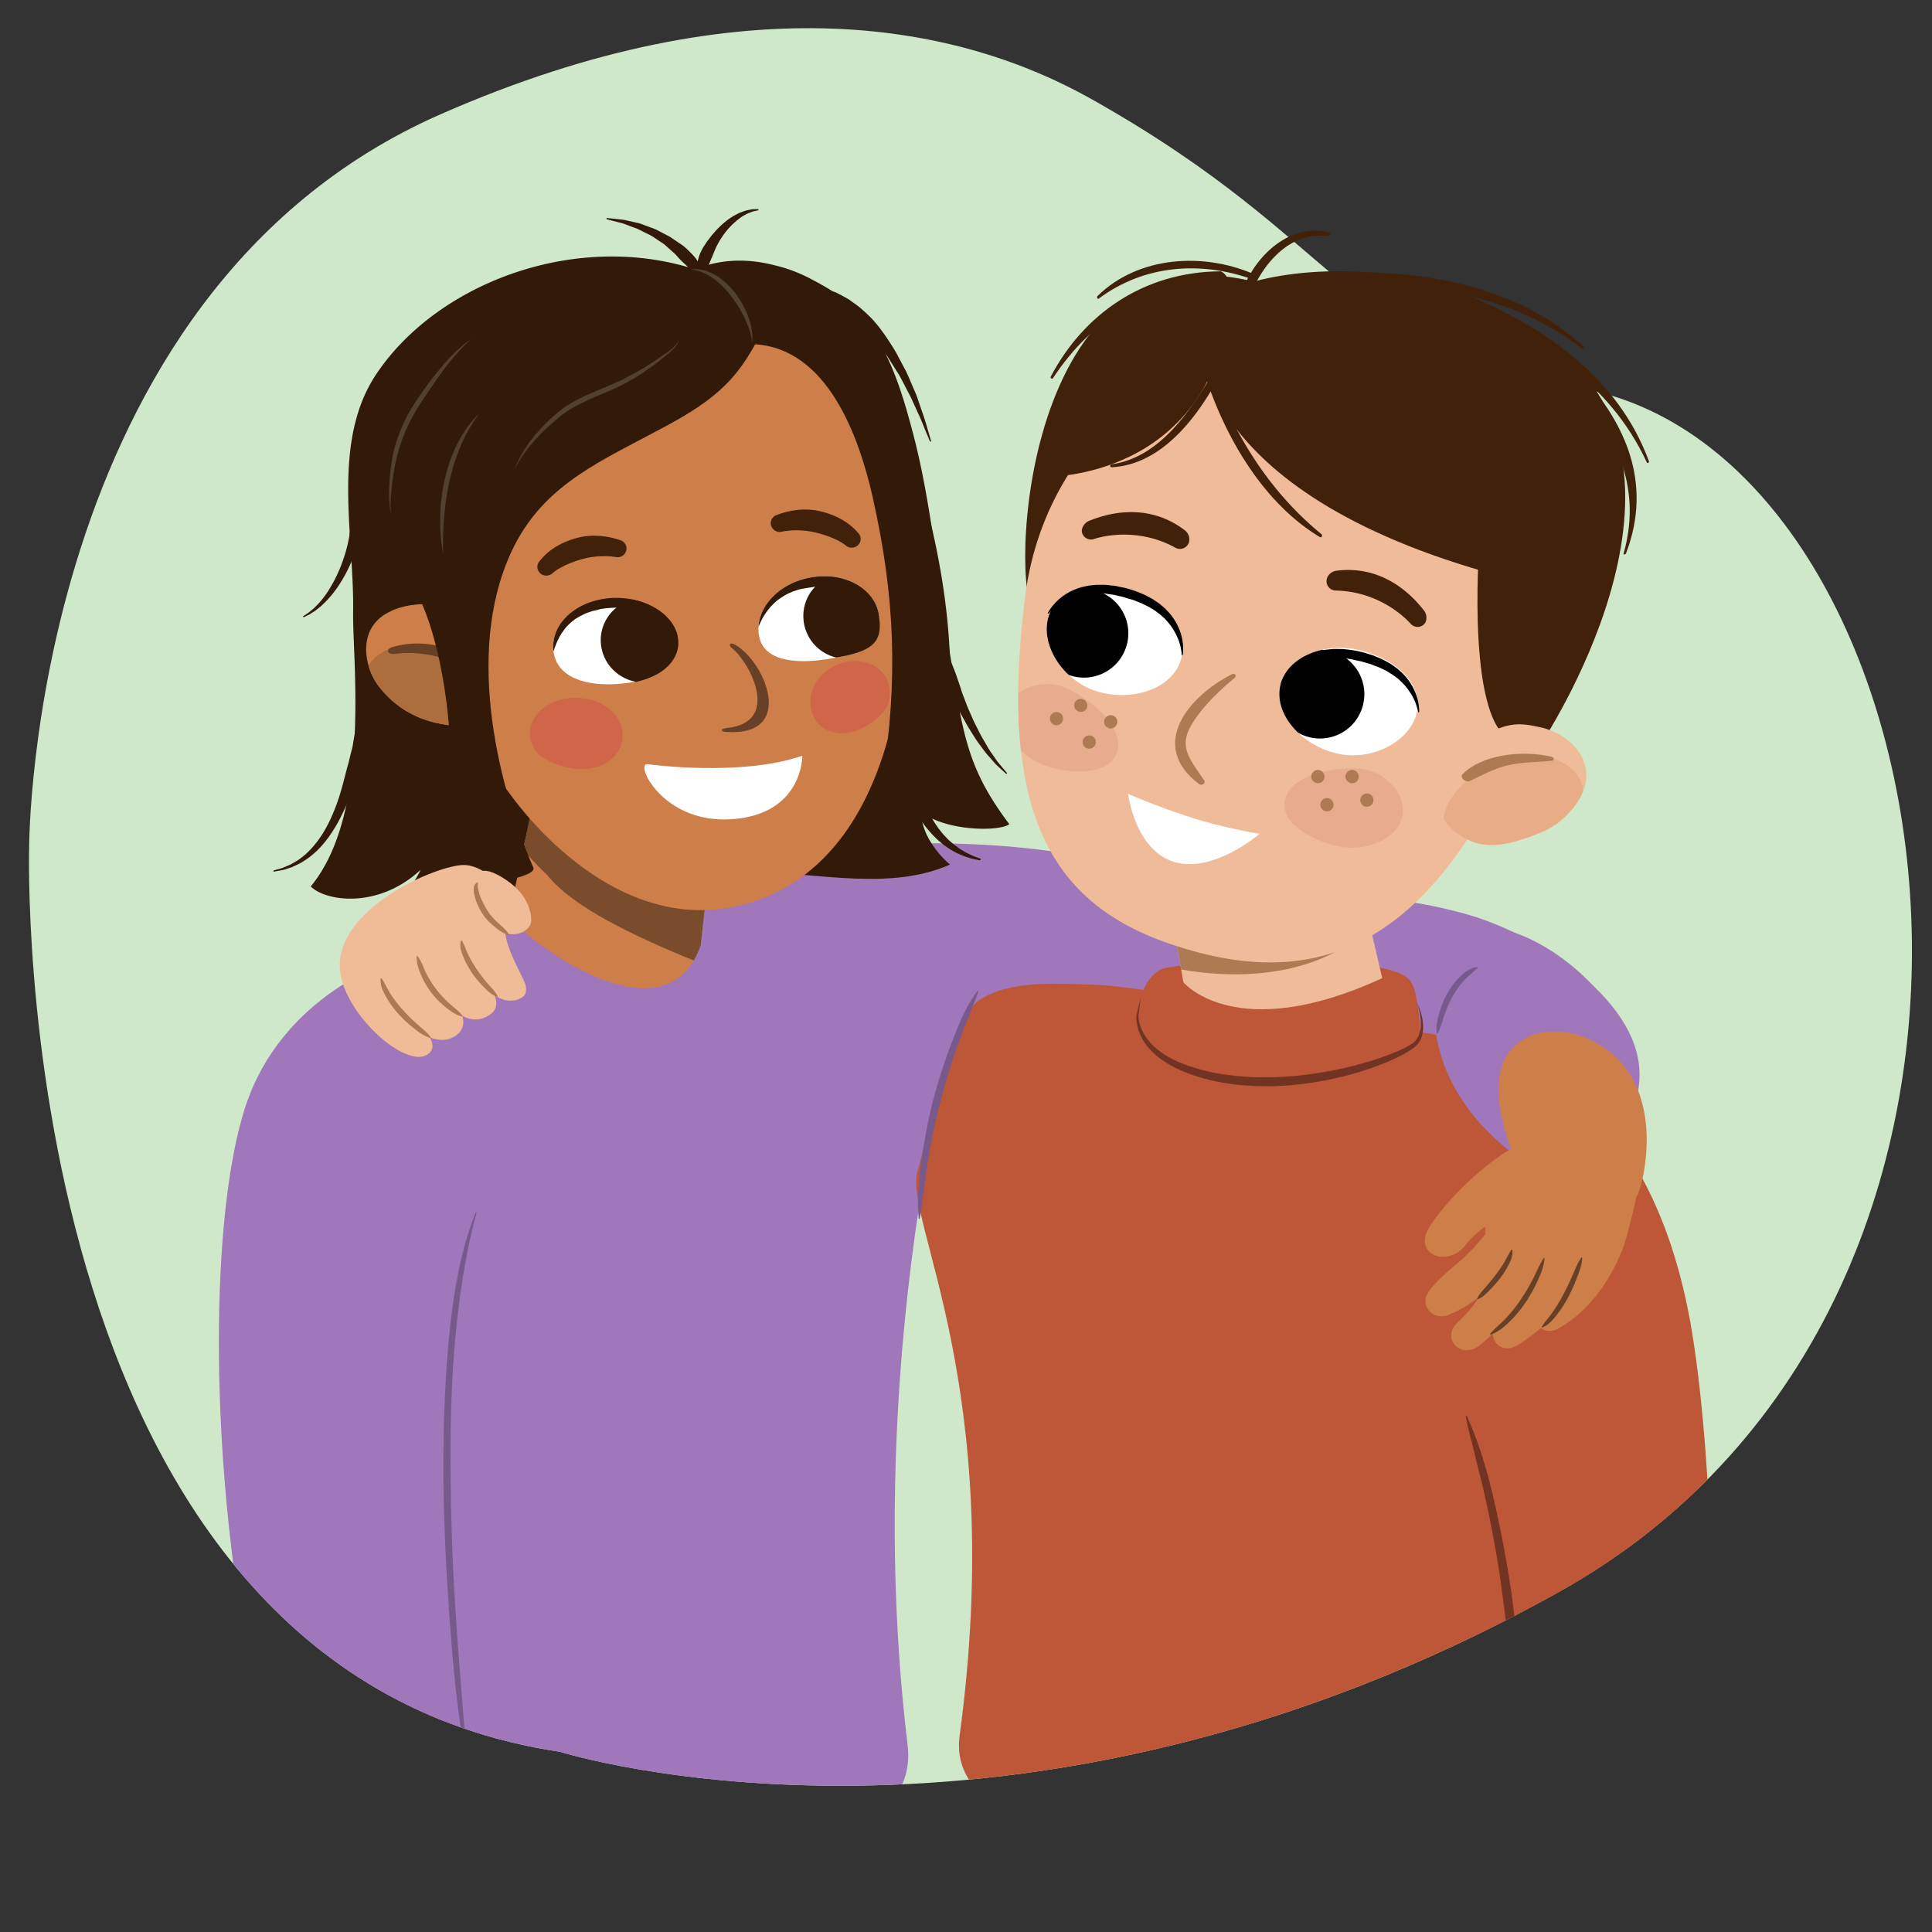 <svg role="document"  aria-labelledby="LAW1_LA5_title" xmlns="http://www.w3.org/2000/svg" xmlns:xlink="http://www.w3.org/1999/xlink" viewBox="0 0 380 380"><rect x="0" y="0" width="380" height="380" fill="#333333" stroke="none"/><switch><g><defs><path id="LAW1_LA5a" d="M110.18 344.564s89.426 28.233 196.408-31.433c104.519-58.292 78.531-222.817 4.689-236.708-49.257-9.267-45.559-28.189-96.553-56.909-25.453-14.335-67.463-23.65-128.028 2.943C5.731 58.008 5.731 166.611 5.731 166.611S1 328.32 110.18 344.564z"/></defs><clipPath id="LAW1_LA5b"><use xlink:href="#LAW1_LA5a" overflow="visible"/></clipPath><path d="M110.18 344.564s89.426 28.233 196.408-31.433c104.519-58.292 78.531-222.817 4.689-236.708-49.257-9.267-45.559-28.189-96.553-56.909-25.453-14.335-67.463-23.65-128.028 2.943C5.731 58.008 5.731 166.611 5.731 166.611S1 328.32 110.18 344.564z" clip-path="url(#LAW1_LA5b)" fill="#cfe8ca"/><path d="M322.42 212.71c1.328-15.477-20.055-28.971-33.787-32.843-21.658-6.107-39.339-3.471-37.024 8.389 2.315 11.861 7.116 35.938 23.097 32.358 15.981-3.58 45.394 19.14 47.714-7.904z" clip-path="url(#LAW1_LA5b)" fill="#a077ba"/><path d="M188.616 195.298c-4.952 5.668-21.427 19.351 16.287 52.644l14.302-12.237-12.245-25.032 6.552-19.828c0 .001-19.944-1.215-24.896 4.453z" clip-path="url(#LAW1_LA5b)" fill="#333564"/><path d="M166.475 165.602c11.835 1.437 53.363-4.755 85.121 19.45s33.088 21.954 9.34 23.386c-23.749 1.433-38.519-6.851-96.954 4.239-35.606 6.759-32.61-51.338 2.493-47.075z" clip-path="url(#LAW1_LA5b)" fill="#a077ba"/><path d="M69.456 120.335c.238-15.124-4.378-33.508 4.636-46.872 12.103-17.953 39.312-28.028 62.636-20.48 5.128-2.128 10.461-2.135 15.594-.814a29.633 29.633 0 017.724 2.998 45.72 45.72 0 012.669 1.483c10.468 6.315 13.982 17.661 16.885 28.667 3.594 13.636 5.005 29.463 7.266 43.378 2.531 15.58 3.288 22.343 11.66 33.412-2.031 1.539-12.961 1.346-17.366-2.524.022 4.181 2.902 8.018 5.678 10.471-18.915 8.311-42.26-5.616-75.181 5.688-19.046 8.901-33.744 4.788-35.232 4.618 2.789-2.742 6.535-9.488 6.288-9.261-8.415 7.798-18.763 6.131-21.588 3.252 11.942-14.514 8.181-44.256 8.331-54.016z" clip-path="url(#LAW1_LA5b)" fill="#321908"/><path d="M189.738 197.198c.746-6.296-20.99 65.039-11.237 145.893 4.395 36.434-101.336 12.346-102.161-3.303-.806-15.279-9.419-47.753 5.318-154.227.19-1.369 2.029-.918 3.278-1.707 52.851-33.381 90.523-2.46 102.184 6.099 5.282 3.877 2.618 7.245 2.618 7.245z" clip-path="url(#LAW1_LA5b)" fill="#a077ba"/><g clip-path="url(#LAW1_LA5b)" fill="#321908"><path d="M119.294 43.106l1.064.282 1.222.316c.472.12 1.014.235 1.554.468l1.768.667c.631.2 1.247.567 1.901.879.639.343 1.344.612 1.953 1.073.626.418 1.265.843 1.901 1.269a603.81 603.81 0 011.694 1.511c.578.47 1.012 1.075 1.515 1.566.491.507 1.035.93 1.456 1.429.437.481.871.926 1.288 1.328.434.393.77.801 1.089 1.155.319.353.611.658.862.906.5.498.826.771.826.771l.206-.107s-.083-.398-.303-1.074a21.886 21.886 0 00-.436-1.211c-.186-.462-.378-.999-.72-1.507a30.436 30.436 0 00-1.069-1.676c-.356-.621-.922-1.127-1.457-1.688-.571-.526-1.122-1.114-1.84-1.53l-2.045-1.384-2.186-1.138c-.698-.412-1.478-.624-2.19-.91-.727-.25-1.389-.573-2.1-.69l-1.932-.438c-.593-.159-1.14-.198-1.625-.253l-1.255-.132c-.699-.07-1.097-.108-1.097-.108l-.044.226z"/><path d="M149.157 41.128l-.908.02c-.286-.021-.641.08-1.057.16-.431.063-.863.236-1.348.412-.502.149-.959.456-1.5.709-.492.308-1.022.644-1.514 1.047-.499.4-1.002.827-1.468 1.31-.496.456-.91.992-1.365 1.503-.406.543-.849 1.068-1.21 1.638-.185.281-.379.559-.55.842-.161.29-.298.589-.44.879-.283.579-.426 1.203-.575 1.773-.1.594-.201 1.145-.202 1.675.004.53-.009 1.001.089 1.432.089.426.127.784.265 1.076.235.581.407.873.407.873l.229-.043s.1-.348.201-.884c.037-.266.176-.595.264-.951.068-.356.271-.753.392-1.178.142-.425.361-.876.523-1.353.252-.463.4-.977.656-1.483.206-.524.42-1.068.665-1.618.21-.568.546-1.081.829-1.631.345-.506.654-1.049 1.044-1.516.358-.495.76-.937 1.163-1.36.394-.432.838-.777 1.233-1.141.435-.299.815-.664 1.234-.865.409-.232.784-.463 1.139-.574.354-.129.651-.288.947-.328.562-.125.885-.195.885-.195l-.028-.229zM69.17 91.281s-.089.534-.166 1.461c-.033.467-.107 1.022-.08 1.675.015.649.034 1.391.084 2.196.019.774.059 1.605.123 2.478-.046.842-.037 1.763-.04 2.631-.072 1.016-.136 1.916-.271 2.907a24.147 24.147 0 01-.577 2.977c-.248.99-.551 1.969-.898 2.918a26.651 26.651 0 01-1.144 2.739 23.93 23.93 0 01-1.325 2.444c-.446.766-.943 1.44-1.413 2.058l-.714.854c-.239.258-.483.49-.706.716-.433.467-.9.767-1.239 1.079-.748.522-1.2.801-1.2.801l.106.206.347-.17c.224-.119.569-.264.98-.502.384-.267.91-.534 1.406-.969.255-.209.536-.425.815-.669l.839-.811c.554-.587 1.15-1.242 1.7-1.989.294-.362.564-.755.825-1.165.274-.405.541-.824.788-1.266.517-.87.994-1.798 1.433-2.764.445-.963.852-1.963 1.2-2.985.37-1.015.67-2.056.935-3.095.28-1.034.461-2.154.546-3.097a27.238 27.238 0 00-.133-3.036 55.993 55.993 0 00-.528-2.563c-.188-.752-.393-1.435-.575-2.049-.202-.607-.307-1.17-.447-1.615a20.9 20.9 0 00-.437-1.413l-.234.018zM184.699 123.502l-.149.34c-.098.223-.247.527-.307 1.02-.111.498-.109 1.053-.109 1.709.038.642.114 1.366.269 2.133.15.76.358 1.579.592 2.397.228.857.513 1.703.825 2.597.312.881.754 1.797 1.173 2.707.412.922.896 1.819 1.343 2.735.428.923.959 1.803 1.431 2.686.462.889 1.011 1.719 1.511 2.534a24.356 24.356 0 001.548 2.285c.523.709.995 1.387 1.522 1.954l1.373 1.579c.439.443.848.806 1.176 1.112l1.029.95.161-.165-.889-1.063c-.281-.336-.622-.745-1.015-1.212a366 366 0 00-1.163-1.685c-.447-.597-.834-1.313-1.264-2.053-.432-.737-.894-1.508-1.295-2.353-.417-.834-.876-1.677-1.251-2.583-.384-.9-.821-1.79-1.159-2.725-.337-.933-.738-1.845-1.014-2.777-.288-.935-.615-1.809-.91-2.708-.627-1.768-1.345-3.386-1.927-4.733-.124-.338-.264-.66-.395-.967-.114-.308-.209-.603-.322-.88-.168-.551-.337-1.049-.402-1.43-.116-.387-.112-.756-.126-.996l-.025-.369-.231-.039zM147.041 65.538l.071.395c.05.277.064.581.026 1.037-.068.883-.432 2.108-1.127 3.493a30.456 30.456 0 01-1.226 2.197c-.24.378-.489.767-.743 1.163l-.197.295-.186.256-.444.621c-.591.83-1.133 1.782-1.772 2.552-.623.816-1.239 1.661-2.003 2.426-.725.789-1.457 1.574-2.264 2.269-.392.359-.784.716-1.166 1.069-.398.34-.808.655-1.202.978a43.883 43.883 0 01-2.334 1.799c-.756.557-1.462 1.101-2.151 1.553a116.489 116.489 0 01-3.317 2.218c-.805.532-1.268.834-1.268.834l.119.199 1.36-.682c.876-.421 2.094-1.074 3.554-1.879.739-.386 1.506-.862 2.329-1.348.835-.472 1.669-1.038 2.53-1.635.43-.298.877-.589 1.314-.906l1.29-1.007c.893-.655 1.724-1.411 2.549-2.176.867-.719 1.619-1.588 2.406-2.405.835-.814 1.42-1.666 2.033-2.495l.436-.626.246-.359.194-.336a15.3 15.3 0 00.696-1.34c.42-.887.748-1.762.976-2.6.469-1.666.501-3.203.201-4.211-.121-.49-.337-.915-.481-1.106-.153-.215-.232-.33-.232-.33l-.217.087z"/><path d="M161.138 89.765l-.19-.325c-.115-.218-.226-.514-.335-.951a18.904 18.904 0 01-.278-1.592 13.688 13.688 0 00-.46-2.118l-.668-2.43c-.198-.869-.573-1.756-.941-2.684-.376-.926-.723-1.891-1.159-2.867-.462-.924-.868-1.864-1.39-2.801-.516-.938-.99-1.905-1.578-2.792l-.843-1.338c-.278-.444-.648-.824-.965-1.226-.34-.386-.663-.774-1.004-1.133l-.062-.068-.086-.08-.034-.029-.134-.114-.264-.228c-.182-.146-.359-.292-.533-.435-.368-.281-.662-.572-1.059-.822l-1.135-.698c-.719-.47-1.411-.726-2.013-1.009a17.224 17.224 0 00-1.584-.623 22.354 22.354 0 00-1.417-.454l-.116.2s.393.374 1.113.965l1.289 1.054c.483.403 1.082.828 1.605 1.333.545.49 1.143.975 1.768 1.669.156.163.315.328.477.494l.246.247.127.123.031.031.016.015.008.007c.049.049-.057-.056-.044-.041l.053.065c.276.359.581.702.879 1.06.647.678 1.242 1.452 1.864 2.236.657.759 1.172 1.635 1.753 2.473.571.841 1.074 1.782 1.606 2.654.475.863.89 1.767 1.323 2.617.431.854.85 1.682 1.153 2.534.328.833.638 1.621.926 2.348.309.734.503 1.349.66 1.98.153.612.307 1.158.475 1.594.162.432.358.791.498.987l.228.3.194-.128zM161.709 56.916s.473.387 1.329 1.002c.43.303.97.663 1.462 1.157.514.491 1.121.923 1.722 1.559.304.306.622.625.949.956.338.314.679.65 1 1.031.649.747 1.385 1.478 2.075 2.313.738.791 1.458 1.643 2.216 2.501a48.086 48.086 0 012.095 2.692l1.874 2.984c.662.973 1.123 1.979 1.631 2.941.486.972 1.015 1.878 1.414 2.806l1.173 2.584c.754 1.593 1.234 2.984 1.652 3.924l.623 1.496.22-.073-.449-1.553c-.305-.986-.67-2.412-1.265-4.082-.289-.839-.602-1.748-.93-2.709-.307-.97-.802-1.946-1.223-2.984-.447-1.027-.869-2.13-1.444-3.129l-1.648-3.11c-.659-1.114-1.294-2.063-1.964-3.069-.682-.974-1.365-1.93-2.128-2.779-.732-.873-1.549-1.632-2.332-2.331-.756-.726-1.618-1.276-2.352-1.828-.353-.284-.759-.506-1.142-.712-.381-.207-.735-.412-1.074-.583-.341-.164-.647-.358-.946-.461l-.831-.273c-1.007-.325-1.601-.475-1.601-.475l-.106.205zM71.1 138.593s-.207.599-.497 1.654a20.054 20.054 0 00-.448 1.923c-.131.75-.281 1.595-.445 2.517-.078.448-.164.915-.248 1.399a8.91 8.91 0 01-.299 1.466c-.273.988-.445 1.993-.801 3.129l-.891 3.427a50.88 50.88 0 01-1.052 3.483 40.842 40.842 0 01-1.343 3.364 28.229 28.229 0 01-1.653 3.079 21.373 21.373 0 01-1.953 2.61c-.696.766-1.399 1.47-2.141 2.001-.698.599-1.466.954-2.103 1.355-.69.286-1.288.571-1.799.751l-1.651.471.039.226 1.731-.308c.542-.128 1.187-.361 1.934-.603.696-.352 1.543-.662 2.333-1.226.838-.494 1.645-1.17 2.461-1.919.809-.76 1.559-1.655 2.279-2.617a29.89 29.89 0 001.968-3.119 42.147 42.147 0 001.649-3.408c.989-2.325 1.893-4.685 2.546-6.932.338-1.084.525-2.297.681-3.392.211-1.107.136-2.128.181-3.08.029-.955-.034-1.772-.061-2.534-.05-.751-.057-1.416-.08-1.965a28.386 28.386 0 00-.106-1.726l-.231-.026zM178.005 151.126l.226-.061c.599.891 1.09 1.799 1.563 2.701.487.898.924 1.801 1.377 2.685.45.888.868 1.773 1.265 2.672.397.896.838 1.774 1.347 2.613.255.42.55.809.821 1.22.296.392.614.764.92 1.151l1.021 1.068c.373.32.739.655 1.125.967.409.28.794.601 1.212.874.431.252.854.529 1.302.763.459.211.913.443 1.382.642l1.321.487c.011.027.028.054.041.08-.056.08-.128.155-.212.225l-1.327-.267c-.509-.137-1.01-.309-1.521-.464-.5-.179-.983-.407-1.479-.611-.482-.231-.949-.497-1.419-.76-.45-.289-.885-.606-1.332-.911l-1.235-1.036c-.38-.38-.772-.752-1.141-1.143-.346-.406-.71-.806-1.046-1.224a31.775 31.775 0 01-1.855-2.619 14.524 14.524 0 01-1.342-2.871c-.66-1.999-1.065-4.054-1.014-6.181z"/></g><path d="M137.811 185.959l3.576-32.607-34.402-5.564s-4.548 21.608-6.973 32.829c10.23 9.665 31.745 22.495 37.799 5.342z" clip-path="url(#LAW1_LA5b)" fill="#ce7f49"/><g clip-path="url(#LAW1_LA5b)"><defs><path id="LAW1_LA5c" d="M137.811 185.959l3.576-32.607-34.402-5.564s-4.548 21.608-6.973 32.829c10.23 9.665 31.745 22.495 37.799 5.342z"/></defs><clipPath id="LAW1_LA5d"><use xlink:href="#LAW1_LA5c" overflow="visible"/></clipPath><g clip-path="url(#LAW1_LA5d)"><defs><path id="LAW1_LA5e" d="M140.133 187.252l3.815-32.592-39.778-5.897s-5.047 21.577-7.737 32.782c5.096 10.208 21.704 21.297 43.7 5.707z"/></defs><clipPath id="LAW1_LA5f"><use xlink:href="#LAW1_LA5e" overflow="visible"/></clipPath><path d="M99.614 152.525c.1-1.205.386-2.404.947-3.576 2.285-4.763 10.796-1.079 8.519 3.668-.887 1.848.297 4.389 2.12 6.868 7.336 7.476 17.08 12.845 27.826 16.32 2.316.624 4.591 1.249 6.736 1.961 3.318 1.101 3.178 4.628 1.212 6.489.881.383 1.758.775 2.621 1.188 5.337 2.557 1.406 9.48-4.149 7.154-10.091-4.227-30.91-11.699-37.85-20.532-4.924-4.593-9.025-10.005-9.983-16.012-.247-1.559.665-2.797 2.001-3.528z" opacity=".8" clip-path="url(#LAW1_LA5f)" fill="#674025"/></g></g><path d="M93.137 68.983c5.2-4.974 17.561-9.417 27.117-10.521 7.349-1.971 15.099-2.454 22.46-1.229 25.858 4.298 34.084 32.883 35.2 55.322 1.212 24.379-4.96 59.454-33.135 65.702-15.347 3.402-29.283-5.042-39.391-15.922-10.64-11.456-17.682-27.251-21.261-42.076-9.142-37.858 4.038-46.52 9.01-51.276z" clip-path="url(#LAW1_LA5b)" fill="#ce7f49"/><path d="M142.986 143.191c10.78-1.142 4.445-12.974 1.034-15.653-.868-.681-.479-1.301.51-.758 5.968 3.279 12.174 18.1-1.692 17.179-1.265-.085-1.146-.631.148-.768z" clip-path="url(#LAW1_LA5b)" fill="#674025"/><path d="M108.81 127.322c.111 5.252 5.197 7.571 11.987 7.243 12.497-.603 12.305-7.201 12.326-7.86.14-4.419-5.253-8.819-12.046-8.698-6.796.121-12.379 4.065-12.267 9.315z" clip-path="url(#LAW1_LA5b)" fill="#fff"/><g clip-path="url(#LAW1_LA5b)"><path d="M75.618 120.894c5.088-3.239 11.993-1.984 17.352-.948 1.955.379 1.898 2.4.65 3.203.031.036.076.055.103.096.046.065.077.136.121.203 2.042 1.999 2.689 4.826 3.046 7.728.553 2.586.835 5.246 1.213 7.872.067.107.146.206.191.34 1.398 4.138-6.325 3.577-9.02 3.342-6.593-.574-11.494-3.383-14.871-7.867-2.747-3.648-4.029-10.63 1.215-13.969z" fill="#ce7f49"/><defs><path id="LAW1_LA5g" d="M75.618 120.894c5.088-3.239 11.993-1.984 17.352-.948 1.955.379 1.898 2.4.65 3.203.031.036.076.055.103.096.046.065.077.136.121.203 2.042 1.999 2.689 4.826 3.046 7.728.553 2.586.835 5.246 1.213 7.872.067.107.146.206.191.34 1.398 4.138-6.325 3.577-9.02 3.342-6.593-.574-11.494-3.383-14.871-7.867-2.747-3.648-4.029-10.63 1.215-13.969z"/></defs><clipPath id="LAW1_LA5h"><use xlink:href="#LAW1_LA5g" overflow="visible"/></clipPath><path d="M77.717 127.265c5.376-1.435 11.316.925 15.448 3.932.907.66.764 1.632.176 2.253 2.029 2.426 1.71 6.579 2.278 9.341.178.864-.671 1.66-1.564 1.759-7.674.862-14.86-1.065-20.439-5.733-1.003.622-2.667.346-2.746-1.063-.261-4.689 1.509-9.067 6.847-10.489z" clip-path="url(#LAW1_LA5h)" fill="#ad6e3e"/><path d="M77.198 127.265c5.669-1.667 10.888-.102 16.081 2.08 1.367.575.409 2.521-.967 1.944-4.556-1.915-9.421-3.377-14.646-2.682-1.491.199-1.908-.918-.468-1.342z" clip-path="url(#LAW1_LA5h)" fill="#674025"/></g><path d="M79.04 112.765c-1.615-1.339-.459-34.101 10.183-44.164 9.715-9.191 23.841-12.976 37.194-13.218.48-1.802 2.047-3.316 4.474-2.964 3.098.449 6.466 1.773 9.281 3.708 1.912-.538 4.329-.24 6.528.01 1.239.05 2.477.137 3.74.229.357.026.643.152.865.338 3.686.422 6.859 1.276 10.515 4.25 2.705 2.202 4.981 3.759 6.747 6.807 1.247 2.15 2.019 4.55 2.734 6.933 2.942 4.772 6.768 10.26 8.349 15.509 6.627 22.01 9.209 40.997 5.764 63.454-.786 5.115-12.605 4.815-11.82-.312 3.031-19.748 2.474-35.816-1.916-55.411-2.734-12.213-8.937-29.307-23.149-30.217-1.586 2.873-3.412 5.581-5.823 7.971-4.211 4.174-9.649 7.045-14.875 9.8-11.492 6.057-21.55 10.822-27.228 23.004-9.509 20.397-2.031 47.544 4.305 62.178 1.15 2.656-24.059 6.468-18.982-3.8 6.015-12.165 1.192-47.413-6.886-54.105z" clip-path="url(#LAW1_LA5b)" fill="#321908"/><g clip-path="url(#LAW1_LA5b)"><path d="M167.647 107.715a1.756 1.756 0 001.169-.547 1.687 1.687 0 00-.085-2.412c-.246-.225-2.301-3.042-7.537-4.229-4.311-.977-8.111.673-8.26.71-.942.229-1.513 1.161-1.276 2.085.234.921 1.178 1.483 2.127 1.257.055-.013 2.946-.671 6.386.109 4.304.976 6.151 2.568 6.17 2.585.37.325.845.472 1.306.442z" fill="#42210b"/></g><g clip-path="url(#LAW1_LA5b)"><path d="M107.406 113.214a1.766 1.766 0 01-1.195-.503 1.69 1.69 0 01-.021-2.414c.237-.233 2.165-3.124 7.343-4.505 4.266-1.138 8.134.37 8.287.403.949.193 1.562 1.105 1.367 2.035-.194.928-1.112 1.527-2.069 1.336-.056-.011-2.972-.561-6.378.346-4.257 1.136-6.032 2.795-6.048 2.813a1.8 1.8 0 01-1.286.489z" fill="#42210b"/></g><g clip-path="url(#LAW1_LA5b)"><defs><path id="LAW1_LA5i" d="M108.81 127.322c.111 5.252 7.112 7.975 13.865 7.197 9.402-1.084 10.641-6.082 10.737-7.633.324-5.241-5.708-9.411-12.502-9.29-6.794.12-12.212 4.476-12.1 9.726z"/></defs><clipPath id="LAW1_LA5j"><use xlink:href="#LAW1_LA5i" overflow="visible"/></clipPath><path d="M118.203 126.81c.506 4.568 4.7 7.88 9.364 7.396 4.664-.484 8.037-4.58 7.53-9.148-.508-4.57-4.701-7.88-9.365-7.396-4.664.483-8.034 4.579-7.529 9.148z" clip-path="url(#LAW1_LA5j)" fill="#321908"/><path d="M108.915 128.046s.033-.142.106-.384c.071-.247.219-.603.379-1.041.181-.435.424-.944.723-1.494.163-.267.31-.558.528-.829.197-.282.389-.576.641-.846.22-.289.495-.549.78-.806.258-.28.591-.504.898-.756.3-.256.698-.429 1.038-.655.376-.187.762-.377 1.152-.569.411-.165.851-.293 1.275-.45.447-.118.92-.203 1.372-.342.453-.137.966-.159 1.448-.248 0 0 3.443-.238 4.388-.176.46.086.942.076 1.382.174.437.109.906.144 1.312.302.83.276 1.651.554 2.361.969l.535.302c.163.114.321.235.489.341.345.205.64.452.929.691a15.22 15.22 0 011.487 1.463c.404.487.752.932 1.01 1.325.239.396.443.712.541.942.094.218.131.351.131.351l.238.027s.007-.151-.019-.421a6.603 6.603 0 00-.276-1.103c-.315-.918-.926-2.195-2.011-3.48-.272-.319-.557-.653-.903-.951a7.696 7.696 0 00-1.082-.901c-.771-.587-1.688-1.07-2.672-1.463a13.641 13.641 0 00-3.173-.788c-1.105-.122-2.27-.177-3.371-.07-.546.033-1.129.083-1.679.206-.552.117-1.114.164-1.645.336-.53.167-1.067.3-1.579.491-.496.222-.999.419-1.472.655-.449.279-.913.521-1.324.817-.389.33-.813.6-1.142.955-.688.676-1.266 1.391-1.668 2.127-.436.715-.701 1.44-.909 2.082a10.779 10.779 0 00-.377 1.705c-.128.958-.076 1.523-.076 1.523l.235-.011z" clip-path="url(#LAW1_LA5j)" fill="#321908"/></g><path d="M172.794 120.682c1.03 5.156-2.315 7.476-8.795 8.733-6.48 1.257-13.644.977-14.674-4.181-1.029-5.155 3.387-10.355 9.869-11.612 6.48-1.257 12.569 1.904 13.6 7.06z" clip-path="url(#LAW1_LA5b)" fill="#fff"/><g clip-path="url(#LAW1_LA5b)"><defs><path id="LAW1_LA5k" d="M172.794 120.682c1.104 5.849-1.322 7.474-8.795 8.733-6.511 1.097-13.644.977-14.674-4.181-1.029-5.155 3.387-10.355 9.869-11.612 6.48-1.257 12.625 1.894 13.6 7.06z"/></defs><clipPath id="LAW1_LA5l"><use xlink:href="#LAW1_LA5k" overflow="visible"/></clipPath><path d="M174.483 120.377c.508 4.568-2.761 8.653-7.296 9.124-4.537.472-8.627-2.851-9.133-7.419-.507-4.568 2.76-8.655 7.296-9.125 4.538-.47 8.626 2.851 9.133 7.42z" clip-path="url(#LAW1_LA5l)" fill="#321908"/><path d="M172.848 121.41s-.058-.132-.182-.353c-.123-.228-.339-.547-.586-.941a15.997 15.997 0 00-1.01-1.313c-.214-.229-.416-.485-.682-.705-.248-.234-.494-.484-.792-.698a5.955 5.955 0 00-.917-.629c-.305-.222-.67-.373-1.016-.557-.341-.19-.754-.279-1.128-.433l-1.219-.322c-.425-.078-.871-.115-1.307-.181-.451-.026-.918-.013-1.377-.057-.459-.042-.952.04-1.428.049 0 0-3.324.466-4.21.717-.414.177-.876.265-1.275.451-.39.195-.829.324-1.179.561-.729.436-1.447.875-2.034 1.426l-.443.401c-.131.145-.253.295-.392.433-.283.269-.508.57-.731.864a14.785 14.785 0 00-1.099 1.731 16.23 16.23 0 00-.671 1.498c-.141.435-.266.785-.311 1.032a2.752 2.752 0 00-.046.368l-.221.074s-.039-.147-.072-.414a6.788 6.788 0 01.021-1.134c.102-.962.407-2.333 1.158-3.811.192-.365.391-.75.652-1.112.234-.382.516-.747.833-1.099.606-.731 1.371-1.388 2.224-1.972a12.895 12.895 0 012.843-1.413c1.024-.343 2.118-.631 3.187-.75.525-.078 1.09-.147 1.641-.139.546.004 1.092-.065 1.633-.004.539.055 1.08.078 1.607.16.52.117 1.04.209 1.539.343.487.184.98.326 1.436.533.44.242.901.421 1.29.701.801.522 1.503 1.104 2.043 1.742.571.611.982 1.265 1.316 1.851.331.59.557 1.136.726 1.591.33.911.404 1.472.404 1.472l-.225.039z" clip-path="url(#LAW1_LA5l)" fill="#321908"/></g><g clip-path="url(#LAW1_LA5b)"><path d="M147.947 67.336c-.211-1.704-.809-3.282-1.507-4.793-.723-1.502-1.582-2.939-2.6-4.25-1.01-1.315-2.17-2.514-3.499-3.486-1.332-.95-2.863-1.693-4.589-1.785 1.706-.312 3.527.215 5.019 1.128 1.518.905 2.789 2.158 3.865 3.53a17.832 17.832 0 012.523 4.56c.608 1.621.97 3.381.788 5.096z" fill="#524030"/></g><g clip-path="url(#LAW1_LA5b)"><path d="M133.55 66.695c-.133.891-.75 1.631-1.389 2.236-.653.617-1.362 1.138-2.036 1.706a54.45 54.45 0 01-4.32 3.098 38.29 38.29 0 01-4.676 2.572c-1.615.743-3.257 1.39-4.851 2.106-1.6.7-3.163 1.463-4.599 2.415-1.44.927-2.743 2.111-4.044 3.27a33.559 33.559 0 00-3.568 3.827 24.627 24.627 0 00-2.863 4.404c1.21-3.337 3.41-6.253 5.891-8.786 1.25-1.266 2.562-2.47 4.053-3.506 1.489-1.022 3.104-1.817 4.723-2.543l4.868-2.053c1.601-.686 3.143-1.506 4.665-2.364a55.957 55.957 0 004.427-2.833c.721-.508 1.477-.972 2.155-1.513.664-.544 1.322-1.174 1.564-2.036z" fill="#524030"/></g><g clip-path="url(#LAW1_LA5b)"><path d="M76.853 101.018c-.55-3.258-.326-6.602.138-9.872.486-3.288 1.576-6.496 3.142-9.438.787-1.466 1.714-2.868 2.653-4.207.95-1.343 1.898-2.695 2.94-3.977 1.034-1.287 2.108-2.546 3.265-3.726 1.183-1.154 2.417-2.262 3.785-3.18-2.463 2.182-4.528 4.724-6.433 7.373a141.498 141.498 0 00-2.77 4.046c-.921 1.364-1.801 2.71-2.554 4.146-1.54 2.844-2.616 5.92-3.27 9.098a48.707 48.707 0 00-.723 4.835 32.443 32.443 0 00-.173 4.902z" fill="#524030"/></g><g clip-path="url(#LAW1_LA5b)"><path d="M94.26 81.323a73.33 73.33 0 01-1.052 1.494l-.943 1.553-.86 1.592-.753 1.642a40.296 40.296 0 00-2.191 6.865c-.544 2.345-.878 4.738-1.102 7.144a52.146 52.146 0 00-.196 3.627l-.032 1.823c.012.608.026 1.217.023 1.83-.235-1.201-.368-2.419-.484-3.641a49.641 49.641 0 01-.084-3.682 36.87 36.87 0 01.895-7.325c.559-2.402 1.346-4.765 2.473-6.967l.896-1.62 1.003-1.553 1.144-1.448c.409-.457.836-.898 1.263-1.334z" fill="#524030"/></g><path d="M105.722 140.361c1.992-2.289 5.667-3.784 10.17-2.802 3.037.663 5.813 2.824 6.419 5.737.68 3.256-1.071 6.206-4.619 7.466-3.601 1.28-8.221.049-11.045-1.853-2.673-1.795-3.327-5.796-.925-8.548zM172.962 131.677c-2.107-1.766-5.499-2.419-9.152-.525-2.464 1.279-4.435 3.935-4.429 6.852.005 3.261 2.024 5.711 5.268 6.165 3.296.461 7.001-1.697 9.061-4.116 1.952-2.283 1.789-6.251-.748-8.376z" clip-path="url(#LAW1_LA5b)" fill="#cf6549"/><path d="M327.956 334.13s28.115-105.781-40.162-129.759c0 0-64.003-10.433-71.629-10.649-9.002-.255-17.259-.98-23.504 2.931-2.717 1.701-3.874 7.282-5.725 11.157-2.245 4.698-5.075 17.854-6.466 22.577-2.797 9.496 17.618 42.012 8.278 110.982-4.755 35.114 119.015 23.948 129.208 13.762 6.098-6.095 10-21.001 10-21.001" clip-path="url(#LAW1_LA5b)" fill="#bd5738"/><path d="M285.951 205.122c21.331 2.093 41.263 19.613 47.162 58.85 4.991 33.195 3.584 77.378 3.272 84.067-.804 17.21-53.547 40.658-45.858-49.638 1.032-12.121-12.588-34.284-9.354-86.416.539-8.675 4.778-6.863 4.778-6.863z" clip-path="url(#LAW1_LA5b)" fill="#bd5738"/><path d="M321.618 232.638c-6.218 7.412-42.967-8.706-39.33-38.49s44.655 6.517 33.696 10.202c-37.361 12.563 5.634 28.288 5.634 28.288z" clip-path="url(#LAW1_LA5b)" fill="#a077ba"/><g clip-path="url(#LAW1_LA5b)"><defs><path id="LAW1_LA5m" d="M238.049 186.857s-.263 11.507-1.081 17.42c-2.113 6.315 13.096 22.254 39.896 5.487l-7.509-26.827-31.306 3.92z"/></defs><clipPath id="LAW1_LA5n"><use xlink:href="#LAW1_LA5m" overflow="visible"/></clipPath><g clip-path="url(#LAW1_LA5n)"><path d="M274.558 184.587l-38.04 9.97-.354 5.698s14.611 12.333 41.17-3.885l-2.776-11.783z" opacity=".7" fill="#b7624b"/></g></g><path d="M157.808 148.639c-12.155 4.215-30.412 1.668-30.412 1.668-2.67-.4 2.854 11.741 16.474 10.827 14.111-.947 13.938-12.495 13.938-12.495z" clip-path="url(#LAW1_LA5b)" fill="#fff"/><path d="M312.003 204.156c-5.524-2.364-13.45-1.757-16.266 4.642-2.815 6.399 1.003 18.197 4.572 23.324 3.569 5.127 20.519 5.521 21.791 2.897 1.273-2.623 6.492-23.764-10.097-30.863z" clip-path="url(#LAW1_LA5b)" fill="#ce7f49"/><g clip-path="url(#LAW1_LA5b)"><path d="M304.519 223.385c-7.501.166-19.522 11.665-23.447 18.088-3.196 5.229 3.588 8.007 7.194 3.383a16.459 16.459 0 013.846-3.562c-.02.49-.003.981.036 1.471-.939 1.137-1.894 2.261-2.923 3.325-2.651 2.742-5.914 4.802-8.155 7.853-2.027 2.76.738 5.803 3.623 4.735 3.969-1.47 5.902-3.566 6.134-3.357-.762 1.001-1.713 2.55-4.09 4.755-3.608 3.347.933 7.583 4.55 4.325a76.45 76.45 0 002.363-2.091c-.072 2.146 2.251 3.812 4.759 2.295 1.543-.934 3.134-2.089 4.679-3.375.843.627 2.158.782 3.321.129 6.197-3.477 10.225-9.407 12.713-15.626.815-2.036 2.141-7.539 3.046-11.771l-17.649-10.577z" fill="#ce7f49"/><path d="M290.52 255.445c.428-.998 1.165-1.645 1.801-2.406a47.99 47.99 0 001.856-2.296 23.61 23.61 0 001.664-2.403c.499-.844.852-1.688 1.455-2.559l.132.025c.208 1.097-.269 2.1-.727 3.008-.462.926-1.033 1.783-1.646 2.598a25.54 25.54 0 01-2.005 2.297c-.72.71-1.389 1.49-2.443 1.836l-.087-.1zM293.039 262.415c1.037-1.248 2.26-2.119 3.29-3.272 1.021-1.139 2.002-2.321 2.836-3.613a39.21 39.21 0 002.35-3.972c.705-1.378 1.268-2.801 2.133-4.152l.129.038c-.076 1.634-.724 3.105-1.378 4.543a30.786 30.786 0 01-2.318 4.16 24.378 24.378 0 01-3.041 3.687c-1.127 1.12-2.376 2.19-3.929 2.695l-.072-.114zM303.219 261.025c.722-1.186 1.604-2.095 2.341-3.189a32.678 32.678 0 002.002-3.38c.621-1.159 1.177-2.357 1.719-3.565.539-1.211.967-2.463 1.8-3.586l.127.044c-.043 1.401-.54 2.657-1.019 3.916a35.841 35.841 0 01-1.649 3.704c-.639 1.196-1.343 2.366-2.178 3.45-.831 1.067-1.72 2.188-3.057 2.709l-.086-.103z" fill="#674025"/></g><g clip-path="url(#LAW1_LA5b)"><path d="M83.063 187.406c-5.302.327-26.23 7.711-34.077 28.229s-8.555 73.185 1.747 120.205 39.362 2.442 39.362 2.442.963-84.716 5.541-111.341c6.979-40.586-12.573-39.535-12.573-39.535z" fill="#a077ba"/><path d="M91.501 345.088c-1.647-8.812-2.406-17.74-3.074-26.662-.652-8.926-1.082-17.87-1.217-26.825-.063-8.955.165-17.92.941-26.855.408-4.464.931-8.926 1.775-13.337.225-1.1.403-2.208.667-3.301.278-1.089.532-2.182.829-3.265.32-1.077.626-2.158.974-3.224.389-1.055.768-2.111 1.175-3.154l.165.057c-2.364 8.619-3.547 17.456-4.337 26.33-.711 8.884-.878 17.812-.755 26.732.09 8.922.447 17.845 1.041 26.754.587 8.912 1.444 17.795 1.989 26.727l-.173.023z" fill="#78598c"/></g><g clip-path="url(#LAW1_LA5b)"><path d="M66.914 191.235c-1.64-12.388 19.279-21.25 24.446-21.098 5.166.152 10.408 7.736 10.408 7.736-6.256 3.564 1.236 13.757 1.631 16 .297 1.686-.326 2.094-1.065 2.508-.785.44-2.719.931-5.029-.593 0 0-2.506-1.78-6.89-7.943 0 0 11.106 8.589 5.723 11.891-6.436 3.948-11.979-8.327-11.979-8.327s11.14 8.842 5.264 12.447c-5.876 3.605-14.677-8.312-14.677-8.312s14.288 8.825 9.251 11.915c-4.338 2.66-15.967-7.795-17.083-16.224z" fill="#f0bc98"/><path d="M75.015 192.384c.755 1.116 1.218 2.231 1.92 3.293a24.023 24.023 0 002.324 2.98c.833.953 1.749 1.839 2.696 2.693.941.869 1.989 1.587 2.788 2.701l-.081.118c-1.315-.385-2.368-1.19-3.385-2.021a24.067 24.067 0 01-2.894-2.703c-.878-.993-1.691-2.055-2.352-3.218-.642-1.147-1.323-2.398-1.157-3.812l.141-.031zM82.081 188.014c.868 1.067 1.163 2.278 1.731 3.38a19.233 19.233 0 001.949 3.125c.729.99 1.592 1.877 2.493 2.726.9.863 1.943 1.52 2.765 2.587l-.075.122c-1.307-.317-2.386-1.079-3.378-1.919a17.224 17.224 0 01-2.742-2.801 16.256 16.256 0 01-1.973-3.398c-.504-1.207-.961-2.432-.905-3.772l.135-.05zM90.825 184.954c.566 1.03.855 2.007 1.348 2.992a22.658 22.658 0 001.672 2.797c.608.906 1.286 1.765 1.989 2.608.719.836 1.526 1.56 2.077 2.628l-.093.109c-1.142-.398-1.958-1.22-2.758-2.031a21.723 21.723 0 01-2.187-2.648c-.641-.953-1.221-1.953-1.663-3.025-.421-1.051-.916-2.211-.529-3.423l.144-.007z" fill="#ae7951"/><g><path d="M104.447 181.481c-.953 3.141-7.337 3.796-9.783-3.164-4.127-11.74 4.753-5.742 6.86-3.661 3.504 3.461 2.923 6.825 2.923 6.825z" fill="#f0bc98"/><path d="M99.958 183.878c-1.071-.344-1.925-.971-2.763-1.668-.835-.672-1.664-1.493-2.263-2.43a11.723 11.723 0 01-1.431-2.984c-.158-.534-.31-1.079-.333-1.666-.01-.293.022-.599.134-.903.104-.29.355-.629.694-.663l.069.126c-.133.233-.115.431-.094.656.02.219.07.449.118.682.097.467.23.951.418 1.418.375.935.85 1.844 1.399 2.696.534.861 1.201 1.576 1.966 2.29.755.704 1.621 1.323 2.177 2.338l-.091.108z" fill="#ae7951"/></g></g><g clip-path="url(#LAW1_LA5b)"><path d="M192.464 194.931c-1.312 3.68-2.861 7.201-4.166 10.847a119.723 119.723 0 00-3.366 11.092c-1.017 3.73-1.775 7.525-2.401 11.339l-.425 2.868-.351 2.879c-.298 1.915-.467 3.841-.876 5.769l-.179-.007c-.354-3.912-.022-7.835.56-11.7.571-3.868 1.278-7.723 2.247-11.515a116.784 116.784 0 013.577-11.173c1.401-3.64 2.825-7.331 5.224-10.489l.156.09z" fill="#78598c"/></g><g clip-path="url(#LAW1_LA5b)"><path d="M193.889 263.035c5.852-32.812 10.024-56.454 33.456-64.453 34.716-10.265 50.418-5.992 70.258 4.067 28.057 14.226 23.262 76.672 22.09 100.882" fill="none"/><path d="M230.067 190.276s-3.784-.252-5.695 5.866c-.524 1.672-1.809 6.76 2.201 8.123 22.564 7.666 45.346 4.075 49.172 3.119 4.107-1.025 3.839-5.187 2.993-10.111-.728-4.244-1.008-5.609-7.138-6.909-20.589-4.368-41.533-.088-41.533-.088z" fill="#bd5738"/><defs><path id="LAW1_LA5o" d="M230.137 177.708l2.607 15.484s10.312 12.494 39.127-.805l-3.561-15.248-38.173.569z"/></defs><use xlink:href="#LAW1_LA5o" overflow="visible" fill="#f0bb98"/><clipPath id="LAW1_LA5p"><use xlink:href="#LAW1_LA5o" overflow="visible"/></clipPath><path d="M270.435 173.558l-36.678 4.896-3.795 11.729s27.342 7.143 41.625-10.263l-1.152-6.362z" clip-path="url(#LAW1_LA5p)" fill="#ae7a51"/><g><path d="M278.738 197.273c.656 1.394 1.12 2.91 1.17 4.498.022.791-.067 1.606-.362 2.381-.143.391-.361.748-.599 1.1-.299.286-.592.648-.924.852-1.295.969-2.704 1.642-4.119 2.308a50.012 50.012 0 01-4.349 1.717c-2.938 1.037-5.964 1.809-9.024 2.396-3.062.575-6.166.969-9.29 1.082-1.56.103-3.127.011-4.69.002-1.559-.145-3.13-.169-4.676-.457-3.102-.432-6.171-1.184-9.09-2.393-2.886-1.211-5.735-2.926-7.582-5.588-.894-1.323-1.539-2.844-1.658-4.439-.031-.398-.046-.792.028-1.206l.255-1.131.542-2.253-.278 2.295-.154 1.143c-.033.347.01.732.072 1.096.239 1.478.963 2.834 1.889 3.978 1.859 2.333 4.604 3.775 7.392 4.82 2.827.997 5.798 1.698 8.807 2.017 1.493.243 3.015.266 4.522.39 1.517-.005 3.032.069 4.549-.041 3.036-.075 6.062-.454 9.062-.959 3.007-.48 5.976-1.2 8.898-2.061a58.291 58.291 0 004.322-1.471c1.407-.553 2.831-1.146 4.066-1.946 1.297-.655 1.84-2.165 1.921-3.638.071-1.497-.22-3.032-.7-4.492z" fill="#713422"/></g></g><g clip-path="url(#LAW1_LA5b)"><path d="M298.828 352.28c-.656-6.233-.76-12.441-1.204-18.652a282.45 282.45 0 00-1.93-18.554c-.744-6.174-1.83-12.299-3.093-18.381l-1.023-4.546c-.355-1.512-.768-3.008-1.134-4.519-.354-1.514-.707-3.029-1.117-4.529a98.766 98.766 0 01-1.051-4.569l.208-.072c2.604 5.714 4.306 11.784 5.657 17.895 1.348 6.115 2.517 12.275 3.342 18.482a273.637 273.637 0 011.724 18.693c.331 6.242.663 12.514-.161 18.758l-.218-.006z" fill="#713422"/></g><g clip-path="url(#LAW1_LA5b)"><path d="M290.68 190.356c-.984.934-1.974 1.654-2.837 2.604a16.32 16.32 0 00-2.176 3.13c-.649 1.105-1.106 2.317-1.569 3.524-.212.612-.372 1.242-.596 1.856a8.289 8.289 0 01-.773 1.852l-.145-.025a8.298 8.298 0 01.017-2.042c.134-.661.295-1.317.475-1.969.399-1.293.863-2.58 1.534-3.777.671-1.191 1.462-2.333 2.451-3.299.979-.935 2.095-1.926 3.572-1.994l.047.14z" fill="#78598c"/></g><g><path d="M203.445 120.293c-4.832-3.575-2.813-76.415 43.135-64.894 0 0 31.103-9.636 59.531 12.887 32.186 25.5-3.079 78.114-3.079 78.114l-99.587-26.107z" fill="#42210b"/><defs><path id="LAW1_LA5q" d="M201.639 117.286c-5.777 46.043 6.928 63.035 34.306 70.113 27.379 7.079 47.834-5.188 64.205-44.644 14.415-45.308-6.591-67.251-33.97-74.329-27.378-7.078-60.183 14.126-64.541 48.86z"/></defs><use xlink:href="#LAW1_LA5q" overflow="visible" fill="#f0bb98"/><clipPath id="LAW1_LA5r"><use xlink:href="#LAW1_LA5q" overflow="visible"/></clipPath><path d="M197.987 139.475c-1.282 4.128 2.444 9.525 8.054 11.266 5.612 1.74 12.367 1.38 13.648-2.748 1.283-4.128-2.973-8.903-9.01-12.202-5.141-2.81-11.413-.445-12.692 3.684z" clip-path="url(#LAW1_LA5r)" fill="#e9ab8e"/><path d="M242.393 132.564c.43-.218.896.353.522.672-2.977 2.537-5.798 5.144-7.998 8.408-3.393 5.035-1.205 7.19 1.897 11.806.423.629-.447 1.164-.98.762-10.043-7.581-2.171-17.244 6.559-21.648z" fill="#ae7a51"/><defs><path id="LAW1_LA5s" d="M206.136 121.63c-1.439 5.565 3.233 12.724 10.249 14.538s14.509-1.061 15.948-6.625c1.439-5.566-3.722-11.712-10.738-13.526-7.016-1.813-14.02.048-15.459 5.613z"/></defs><use xlink:href="#LAW1_LA5s" overflow="visible" fill="#fff"/><clipPath id="LAW1_LA5t"><use xlink:href="#LAW1_LA5s" overflow="visible"/></clipPath><path d="M204.779 122.289a8.724 8.724 0 1016.892 4.366 8.724 8.724 0 00-16.892-4.366z" clip-path="url(#LAW1_LA5t)"/><path d="M275.835 160.519c-.881 4.231-6.755 7.147-12.505 5.951-5.753-1.198-11.488-4.788-10.607-9.019.879-4.233 6.916-6.346 13.795-6.306 5.858.033 10.198 5.142 9.317 9.374z" fill="#e9ab8e"/><path d="M213.933 105.994c.4.155.858.171 1.295.01.077-.028 7.795-2.763 15.979 1.734a1.839 1.839 0 002.493-.725c.492-.887.163-2.084-.643-2.7-8.266-6.316-17.186-2.492-18.819-1.88-.951.356-1.719 1.537-1.367 2.487.191.513.587.89 1.062 1.074zM278.538 123.281a1.825 1.825 0 01-1.127-.64c-.053-.061-5.367-6.292-14.704-6.491a1.84 1.84 0 01-1.795-1.875c.019-1.015.901-1.885 1.908-2.016 10.315-1.333 16.127 6.439 17.235 7.785.646.783.721 2.192-.062 2.838a1.831 1.831 0 01-1.455.399z" fill="#42210b"/><path d="M270.107 157.693a1.3 1.3 0 10-2.518-.651 1.3 1.3 0 002.518.651zM267.203 153.073a1.301 1.301 0 10-2.52-.649 1.301 1.301 0 002.52.649zM260.474 153.068a1.3 1.3 0 10-2.518-.651 1.3 1.3 0 002.518.651zM262.248 158.598a1.3 1.3 0 10-2.518-.65 1.3 1.3 0 002.518.65z" fill="#ae7a51"/><path d="M247.728 164.003s-9 7.822-16.74 5.542c-7.74-2.28-9.117-13.412-9.117-13.412s4.938 2.214 11.841 4.482c6.904 2.269 14.016 3.388 14.016 3.388z" fill="#fff"/><path d="M241.967 58.143l-5.616 10.715s.405 32.671 71.208 47.398l-.066-40.098-32.106-20.111-33.42 2.096z" fill="#42210b"/><path d="M261.469 45.72c.417.107.078.794-.289.74-7.838-1.133-13.941 6.326-16.141 14.259-.316 1.137-1.749.732-1.545-.399 1.515-8.368 9.38-16.812 17.975-14.6zM218.634 91.326c8.436-1.205 14.149-8.555 18.848-16.127-.265-.767-.506-1.543-.747-2.318l.155-.278c.162-.225.222-.463.239-.695.157-.283.356-.576.566-.865.257.834.523 1.664.808 2.486.685-1.14 1.353-2.274 2.004-3.384.395-.671 1.244-.135.919.57a67.472 67.472 0 01-2.292 4.512c4.401 11.839 11.524 22.283 20.779 29.836.288.234.025.773-.306.573-9.618-5.763-16.985-16.547-21.486-28.654-4.623 7.698-11.164 14.528-19.496 14.92-.337.018-.319-.529.009-.576zM260.306 53.589c17.791-.692 37.332 1.875 51.126 14.567.197.182-.073.585-.287.418-14.965-11.651-32.834-12.614-50.826-13.51-.846-.042-.889-1.441-.013-1.475z" fill="#42210b"/><path d="M288.662 58.052c14.658 6.093 29.461 15.833 35.666 32.671.09.241-.284.507-.393.274-7.559-16.327-21.637-23.966-35.838-31.589-.667-.358-.157-1.655.565-1.356z" fill="#42210b"/><path d="M311.416 74.172c7.953 8.949 13.783 20.581 8.398 34.688-.076.201-.537.28-.483.076 3.993-14.156-2.549-24.044-9.199-33.958-.312-.466.892-1.246 1.284-.806z" fill="#42210b"/><path d="M206.235 120.707s.089-.116.265-.306c.176-.196.466-.455.811-.785.356-.321.8-.695 1.356-1.038.27-.183.57-.352.897-.507.311-.178.655-.329 1.009-.484.713-.306 1.519-.518 2.363-.711.429-.078.881-.114 1.328-.177.459-.008.928-.037 1.399-.059.478.028.965.055 1.458.085.492.053.992.155 1.496.205.504.038 1.009.209 1.518.31l.763.173.732.234c.518.164 1.136.293 1.57.486.458.188.919.35 1.373.548.442.237.894.447 1.345.655l1.237.75c.375.287.745.568 1.106.842.324.31.69.582.976.905.578.64 1.119 1.279 1.51 1.947.413.656.724 1.312.98 1.914.245.605.392 1.162.497 1.631.078.469.161.845.179 1.106l.014.397.179.046s.025-.143.075-.41a8.4 8.4 0 00.046-1.158 10.815 10.815 0 00-.23-1.78c-.156-.673-.365-1.435-.734-2.206-.335-.787-.835-1.574-1.431-2.351-.289-.397-.662-.739-1.002-1.125-.37-.355-.781-.684-1.181-1.038l-1.34-.924-1.463-.792c-1.024-.459-2.083-.901-3.165-1.198a12.008 12.008 0 00-1.651-.414c-.557-.098-1.1-.264-1.66-.297-.558-.052-1.107-.137-1.656-.158l-1.624.004-1.563.173c-.5.117-.998.208-1.467.34-.934.295-1.795.649-2.53 1.087-.736.43-1.374.895-1.877 1.373-.521.459-.913.924-1.223 1.313-.612.784-.85 1.316-.85 1.316l.165.078z"/><defs><path id="LAW1_LA5u" d="M278.62 140.371c-1.439 5.565-8.996 9.562-16.011 7.749-7.017-1.814-12.177-7.96-10.738-13.524 1.439-5.566 8.932-8.44 15.948-6.626 7.015 1.813 12.24 6.836 10.801 12.401z"/></defs><use xlink:href="#LAW1_LA5u" overflow="visible" fill="#fff"/><clipPath id="LAW1_LA5v"><use xlink:href="#LAW1_LA5u" overflow="visible"/></clipPath><path d="M268.088 138.658a8.724 8.724 0 11-16.892-4.368 8.724 8.724 0 0116.892 4.368z" clip-path="url(#LAW1_LA5v)"/><path d="M278.945 140.074s-.022-.145-.083-.396c-.06-.257-.187-.624-.328-1.08a9.438 9.438 0 00-.683-1.565 6.906 6.906 0 00-.539-.878 10.24 10.24 0 00-.648-.912c-.475-.613-1.079-1.189-1.723-1.768-.338-.276-.715-.526-1.075-.799-.398-.229-.793-.482-1.195-.73l-1.316-.633c-.455-.192-.943-.345-1.409-.546-.459-.212-.984-.306-1.478-.465l-.751-.218-.753-.15c-.534-.108-1.137-.295-1.609-.336-.492-.057-.974-.139-1.467-.186-.501-.007-1-.042-1.493-.079l-1.445.056-1.376.201c-.433.114-.885.174-1.293.319-.815.28-1.599.576-2.265.971-.679.374-1.269.797-1.785 1.199-.507.41-.906.827-1.224 1.186-.296.372-.55.661-.693.881l-.206.341-.178-.046.133-.395c.101-.249.27-.604.521-1.036.264-.422.605-.925 1.064-1.445.463-.513 1.015-1.078 1.712-1.574.674-.526 1.493-.972 2.391-1.363.445-.207.937-.325 1.422-.499.496-.131 1.016-.22 1.537-.335l1.62-.158 1.663.016c1.118.095 2.259.222 3.35.487.551.101 1.114.258 1.644.438.535.185 1.09.302 1.597.545.512.225 1.035.417 1.524.664l1.419.79 1.283.909c.381.345.772.665 1.119 1.009.673.711 1.255 1.437 1.685 2.177.436.733.768 1.448.976 2.11.234.654.351 1.25.433 1.741.155.982.106 1.563.106 1.563l-.184-.011z"/><path d="M290.945 107.422s-2.703 35.938 6.943 38.332 13.831-36.517 13.831-36.517l-20.774-1.815z" fill="#42210b"/><g><path d="M311.978 151.717c-.534-4.648-4.888-7.877-9.267-8.723-4.048-.903-6.841-1.053-12.497 2.852-3.094 2.136-6.319 4.504-7.402 8.035-1.553 5.06 1.826 9.85 7.037 11.746 3.003 1.092 6.616.431 9.461-.518 2.566-.857 5.521-1.881 7.553-3.606 2.813-2.385 5.552-5.974 5.115-9.786z" fill="#f0bb98"/><defs><path id="LAW1_LA5w" d="M311.978 151.717c-.534-4.648-4.605-7.803-9.655-8.393-.467-.056-6.009-1.267-12.109 2.522-3.209 1.994-6.319 4.504-7.402 8.035-1.553 5.06 1.826 9.85 7.037 11.746 3.003 1.092 6.616.431 9.461-.518 2.566-.857 5.521-1.881 7.553-3.606 2.813-2.385 5.552-5.974 5.115-9.786z"/></defs><clipPath id="LAW1_LA5x"> <title id="LAW1_LA5_title">two characters smiling at each other</title><use xlink:href="#LAW1_LA5w" overflow="visible"/></clipPath><path d="M311.36 155.448c-.343-3.772-4.169-6.366-8.566-6.835-7.839-.835-15.024 4.072-17.872 9.299-1.487 2.731-1.544 6.267 1.126 8.925 1.735 1.729 4.803 2.431 7.04 1.691 3.99.623 7.864-.787 10.979-2.44 4.449-2.362 7.725-5.887 7.293-10.64z" clip-path="url(#LAW1_LA5x)" fill="#e8ac86"/><path d="M305.222 148.86c-6.282-1.482-13.974-.274-17.588 3.447-.567.586.604 1.681 1.443 1.296 2.408-1.112 4.55-2.345 7.294-3.032 2.806-.701 5.898-.64 8.864-.931.46-.044.519-.654-.013-.78z" fill="#ae7a51"/></g><path d="M206.54 141.025a1.3 1.3 0 112.519.65 1.3 1.3 0 01-2.519-.65zM211.318 138.391a1.302 1.302 0 012.519.651 1.298 1.298 0 01-1.585.933 1.3 1.3 0 01-.934-1.584zM217.207 141.648a1.3 1.3 0 112.519.65 1.3 1.3 0 01-2.519-.65zM212.975 145.627a1.3 1.3 0 112.518.65 1.3 1.3 0 01-2.518-.65z" fill="#ae7a51"/><path d="M242.161 59.066l-22.356 6.746-13.029 26.692-1.072 1.274s32.31.718 36.457-34.712zM246.606 53.915c.475.206.373 1.248-.11 1.074-10.278-3.708-21.452-2.927-30.393 3.752-.216.162-.453-.306-.244-.508 8.082-7.934 20.885-8.603 30.747-4.318z" fill="#42210b"/><path d="M239.987 53.369c.612-.005 1.772 1.398 1.156 1.462-16.071 1.66-26.285 7.886-34.027 19.521-.188.283-.603.034-.44-.279 6.373-12.154 18.131-20.591 33.311-20.704z" fill="#42210b"/></g></g></switch></svg>
